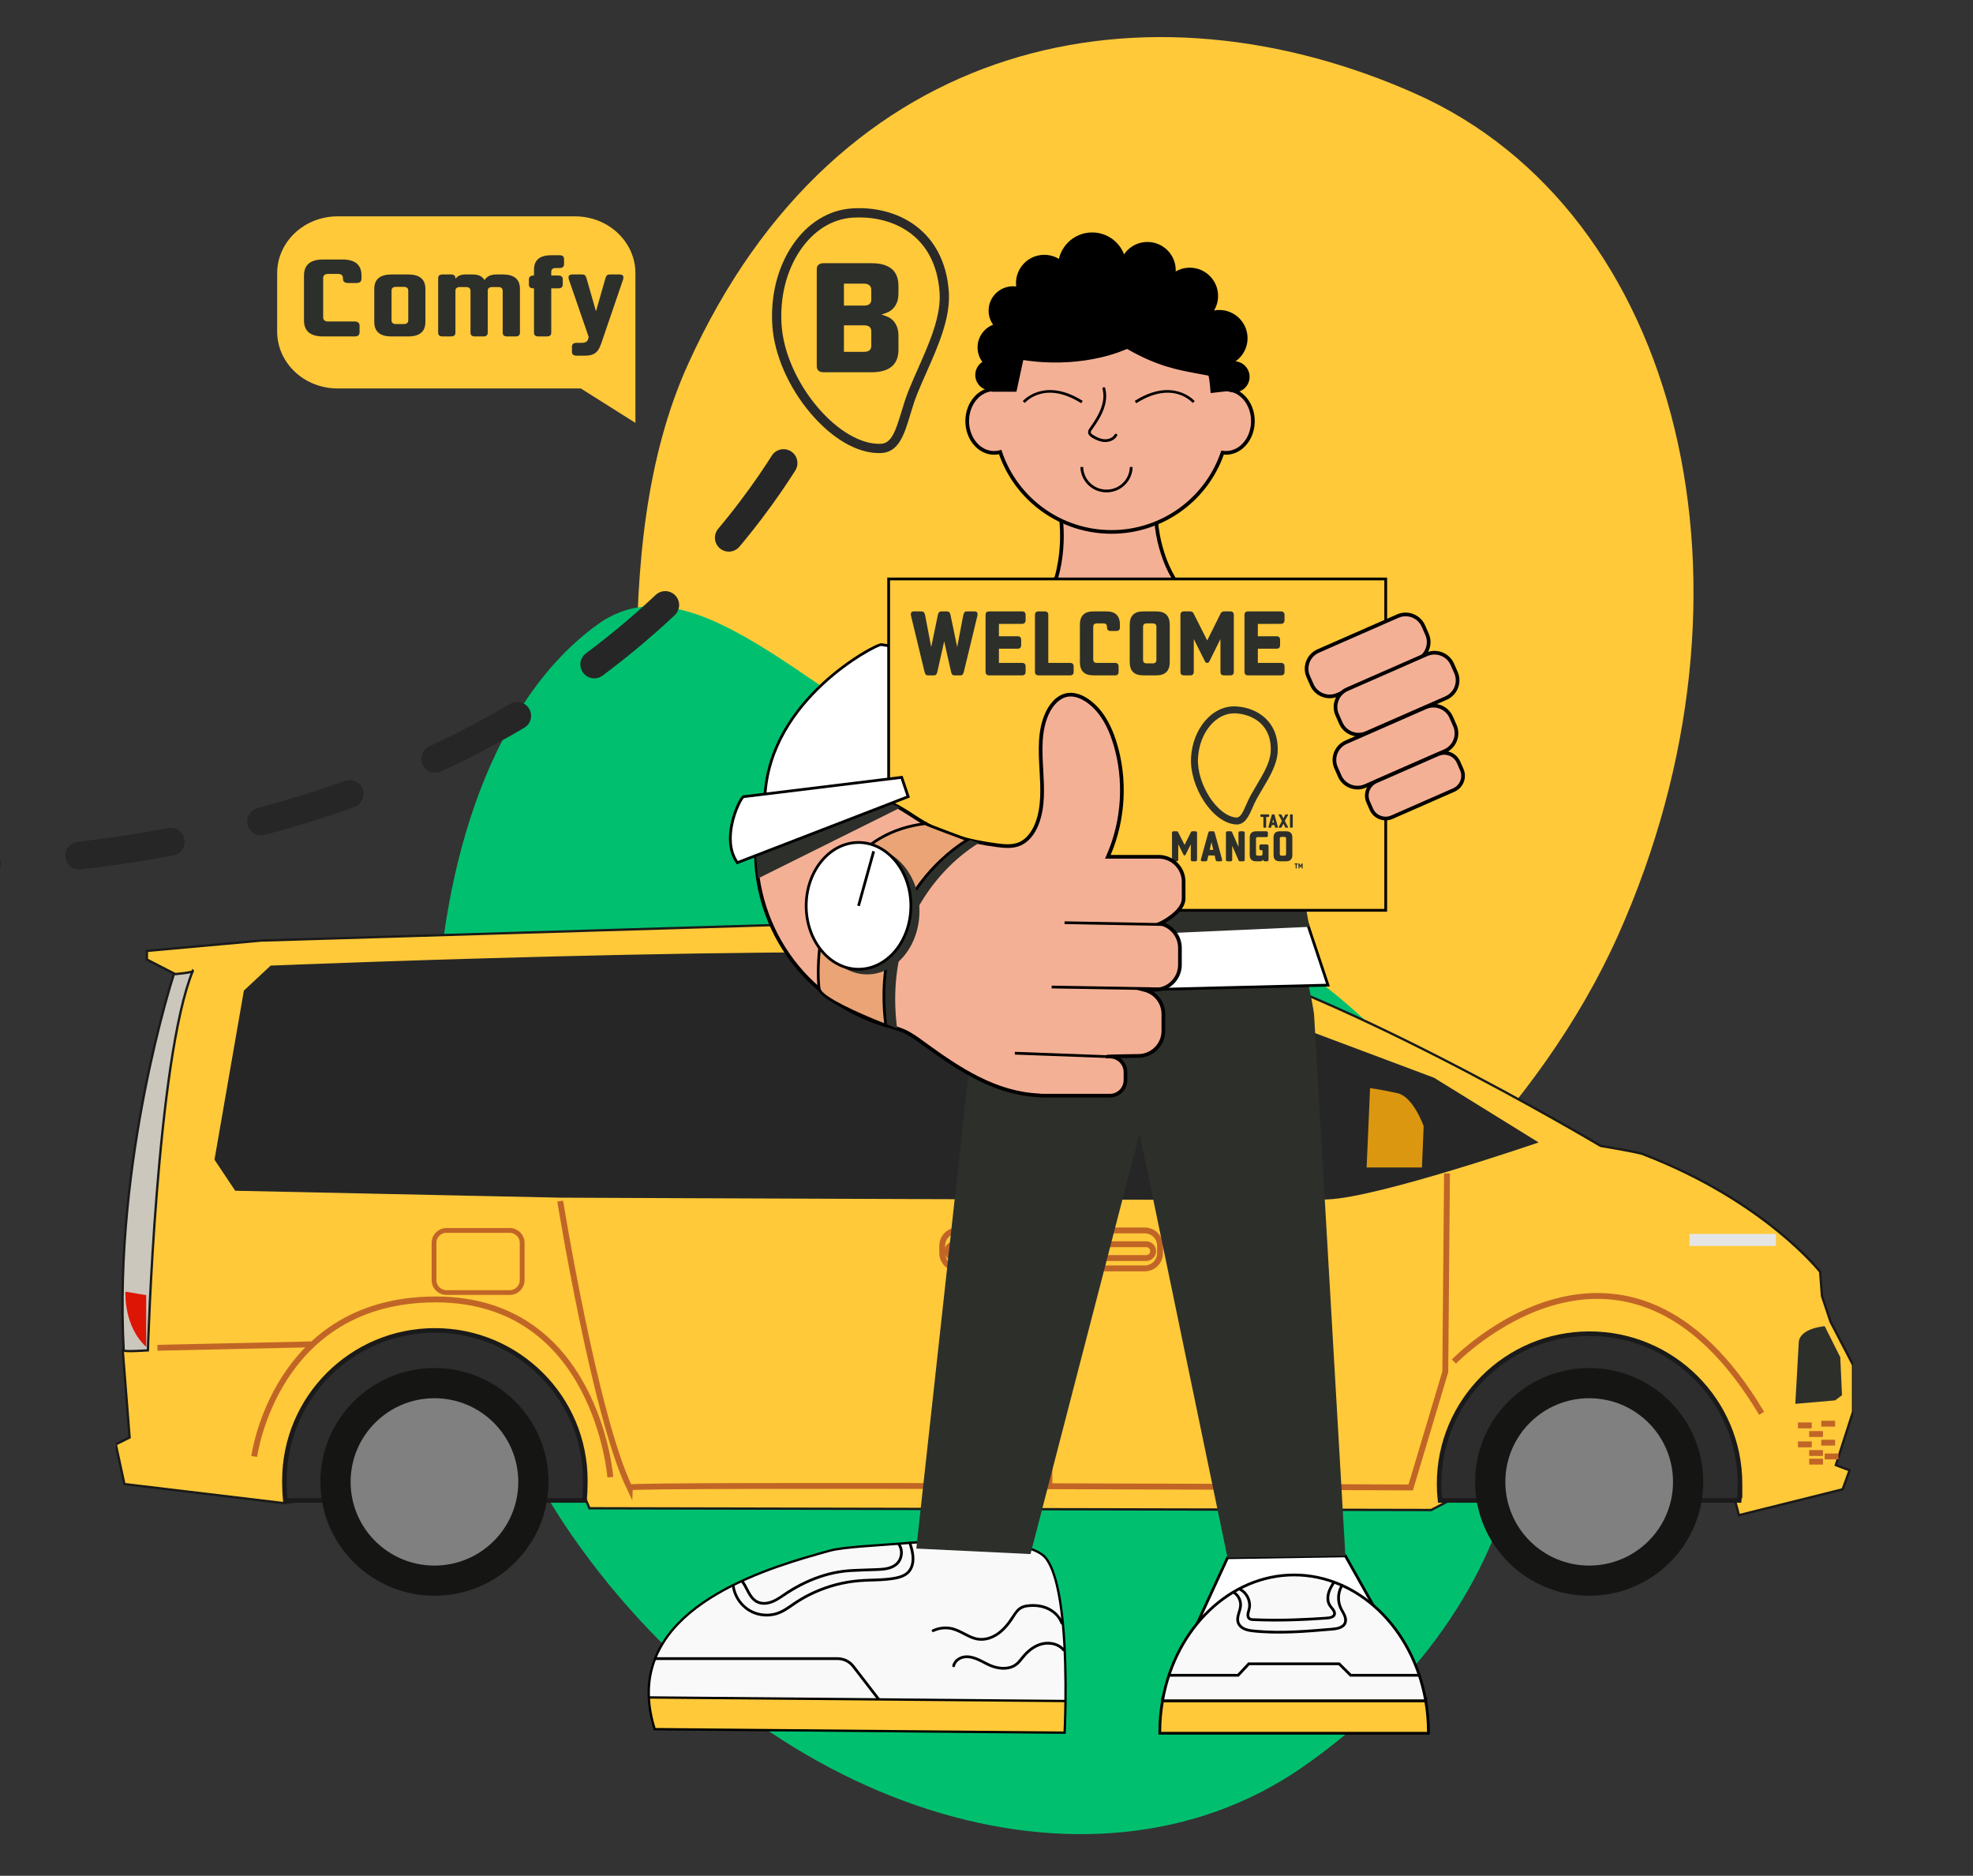 <svg width="426" height="405" viewBox="0 0 426 405" fill="none" xmlns="http://www.w3.org/2000/svg">
<rect x="0" y="0" width="426" height="405" fill="#333333" stroke="none"/>
<g clip-path="url(#clip0_5733_55591)">
<g clip-path="url(#clip1_5733_55591)">
<path fill-rule="evenodd" clip-rule="evenodd" d="M349.423 201.82C382.758 127.092 363.104 45.774 305.526 20.189C247.948 -5.395 180.934 7.143 148.575 78.589C130.444 118.616 139.556 173.307 141.231 223.303C142.545 262.544 130.609 301.267 155.664 311.812C212.645 335.792 316.087 276.548 349.423 201.82Z" fill="#FFC939"/>
<path fill-rule="evenodd" clip-rule="evenodd" d="M123.42 331.426C164.712 390.847 235.3 413.326 281.084 381.637C326.868 349.947 348.116 293.653 308.862 236.474C286.871 204.438 241.281 186.222 202.656 164.55C172.341 147.541 148.496 120.776 129.018 134.836C84.723 166.811 82.13 272.005 123.42 331.426Z" fill="#00C06F"/>
<path d="M31.717 205.31V207.171L37.876 210.339L27.985 289.874L26.492 291.363L27.985 310.36L25 311.85L26.861 320.418L61.205 324.528L123.536 316.706L127.259 325.646L309.026 326.021L323.211 318.57L373.97 321.549L375.463 327.139L397.857 321.549L399.35 317.452L396.385 316.321L400.108 304.774V294.717L395.255 285.402L393.391 279.816L393.002 274.598C393.002 274.598 381.06 259.326 354.932 249.269C354.56 248.897 345.6 247.408 345.6 247.408C345.6 247.408 284.401 210.899 252.305 204.942C251.557 204.942 216.097 197.492 167.206 199.724C166.831 199.724 56.352 203.078 56.352 203.078L31.717 205.31Z" fill="#FFC939" stroke="#1A1A1A" stroke-width="0.5" stroke-miterlimit="22.926"/>
<path d="M58.44 208.478C58.44 208.478 204.003 202.521 233.862 207.735L251.033 210.714L309.632 232.693L332.213 246.662C332.213 246.662 297.501 258.583 286.679 258.955C286.303 259.326 120.958 258.583 120.958 258.583L50.789 257.09L46.309 250.387L52.654 213.882L58.44 208.478Z" fill="#262626"/>
<path d="M96.407 265.658H110.048C111.537 265.658 112.745 266.864 112.745 268.35L112.745 276.378C112.745 277.864 111.538 279.07 110.048 279.07H96.407C94.918 279.07 93.71 277.864 93.71 276.378V268.35C93.71 266.864 94.918 265.658 96.407 265.658L96.407 265.658Z" stroke="#C16527" stroke-width="1.033" stroke-miterlimit="22.926"/>
<path d="M206.757 265.658H247.161C248.991 265.658 250.474 267.139 250.474 268.965V270.549C250.474 272.374 248.991 273.855 247.161 273.855L206.757 273.855C204.928 273.855 203.444 272.374 203.444 270.549V268.965C203.444 267.139 204.928 265.658 206.757 265.658V265.658Z" stroke="#C16527" stroke-width="1.266" stroke-miterlimit="22.926"/>
<path d="M206.057 268.641H221.734C222.558 268.641 223.227 269.308 223.227 270.13V270.13C223.227 270.952 222.558 271.619 221.734 271.619L206.057 271.619C205.233 271.619 204.564 270.952 204.564 270.13V270.13C204.564 269.308 205.233 268.641 206.057 268.641V268.641Z" stroke="#C16527" stroke-width="1.266" stroke-miterlimit="22.926"/>
<path d="M231.808 268.641H247.486C248.31 268.641 248.978 269.308 248.978 270.13L248.978 270.13C248.978 270.952 248.31 271.619 247.486 271.619L231.808 271.619C230.984 271.619 230.316 270.952 230.316 270.13V270.13C230.316 269.308 230.984 268.641 231.808 268.641V268.641Z" stroke="#C16527" stroke-width="1.266" stroke-miterlimit="22.926"/>
<path d="M33.991 290.991L67.637 290.248" stroke="#C16527" stroke-width="1.266" stroke-miterlimit="22.926"/>
<path d="M120.958 259.326C120.958 259.326 128.423 305.517 135.888 321.15C135.888 320.404 304.593 321.15 304.593 321.15L312.058 296.192L312.43 253.352" stroke="#C16527" stroke-width="1.266" stroke-miterlimit="22.926"/>
<path d="M226.583 259.326V320.418" stroke="#C16527" stroke-width="1.266" stroke-miterlimit="22.926"/>
<path d="M54.894 314.456C54.894 314.456 59.374 280.559 94.086 280.559C128.798 280.559 131.783 318.928 131.783 318.928" stroke="#C16527" stroke-width="1.266" stroke-miterlimit="22.926"/>
<path d="M313.923 293.971C313.923 293.971 350.875 255.602 380.359 305.146" stroke="#C16527" stroke-width="1.266" stroke-miterlimit="22.926"/>
<path d="M388.2 307.754H391.184" stroke="#C16527" stroke-width="1.266" stroke-miterlimit="22.926"/>
<path d="M393.239 307.381H396.223" stroke="#C16527" stroke-width="1.266" stroke-miterlimit="22.926"/>
<path d="M390.626 309.617H393.611" stroke="#C16527" stroke-width="1.266" stroke-miterlimit="22.926"/>
<path d="M388.2 311.85H391.184" stroke="#C16527" stroke-width="1.266" stroke-miterlimit="22.926"/>
<path d="M393.239 311.479H396.223" stroke="#C16527" stroke-width="1.266" stroke-miterlimit="22.926"/>
<path d="M390.626 313.713H393.611" stroke="#C16527" stroke-width="1.266" stroke-miterlimit="22.926"/>
<path d="M390.626 315.574H393.611" stroke="#C16527" stroke-width="1.266" stroke-miterlimit="22.926"/>
<path d="M393.983 314.457H396.971" stroke="#C16527" stroke-width="1.266" stroke-miterlimit="22.926"/>
<path d="M383.452 266.404H364.79V269.012H383.452V266.404Z" fill="#E5E5E5"/>
<path d="M295.822 234.93L295.074 252.063L307.02 252.063L307.388 243.137C307.388 243.137 305.148 236.804 301.791 236.044C298.434 235.284 295.822 234.93 295.822 234.93Z" fill="#DB970F"/>
<path d="M37.537 210.342C37.537 210.342 24.475 250.194 26.709 291.549C26.709 291.92 31.933 291.549 31.933 291.549C31.933 291.549 33.798 228.596 41.639 209.596C42.018 209.971 37.537 210.342 37.537 210.342Z" fill="#CCC7BC" stroke="#1A1A1A" stroke-width="0.5" stroke-miterlimit="22.926"/>
<path d="M27.088 278.885C27.088 279.256 26.716 286.335 31.568 290.803V279.628L27.088 278.885Z" fill="#DD1505"/>
<path d="M126.369 320.604C126.369 320.605 126.369 320.609 126.369 320.609C126.369 321.727 126.308 322.848 126.198 323.957L61.597 323.958C61.486 322.847 61.425 321.722 61.425 320.605C61.415 320.297 61.411 319.977 61.411 319.668C61.411 301.765 75.958 287.246 93.897 287.246C111.835 287.246 126.382 301.765 126.382 319.668C126.382 319.977 126.378 320.297 126.371 320.602L126.369 320.604Z" fill="#2D2D2D" stroke="#1A1A1A" stroke-width="0.988" stroke-miterlimit="22.926"/>
<path d="M375.696 320.603C375.696 321.721 375.635 322.846 375.525 323.955L310.924 323.957C310.793 322.77 310.726 321.57 310.726 320.375C310.726 302.472 325.273 287.953 343.211 287.953C361.15 287.953 375.697 302.472 375.697 320.375C375.697 320.45 375.697 320.529 375.697 320.605L375.696 320.603Z" fill="#2D2D2D" stroke="#1A1A1A" stroke-width="0.988" stroke-miterlimit="22.926"/>
<path d="M393.983 286.334C393.983 286.334 388.758 286.705 388.386 289.688L387.638 303.095L396.223 302.352L397.715 301.234L397.343 293.038L393.983 286.334Z" fill="#2D2F2B"/>
<path d="M343.129 344.538C356.735 344.538 367.764 333.531 367.764 319.952C367.764 306.373 356.735 295.365 343.129 295.365C329.524 295.365 318.494 306.373 318.494 319.952C318.494 333.531 329.524 344.538 343.129 344.538Z" fill="#151614"/>
<path d="M343.129 338.017C353.126 338.017 361.23 329.929 361.23 319.952C361.23 309.975 353.126 301.887 343.129 301.887C333.133 301.887 325.029 309.975 325.029 319.952C325.029 329.929 333.133 338.017 343.129 338.017Z" fill="#808080"/>
<path d="M93.805 344.538C107.411 344.538 118.44 333.531 118.44 319.952C118.44 306.373 107.411 295.365 93.805 295.365C80.2 295.365 69.17 306.373 69.17 319.952C69.17 333.531 80.2 344.538 93.805 344.538Z" fill="#151614"/>
<path d="M93.805 338.017C103.802 338.017 111.906 329.929 111.906 319.952C111.906 309.975 103.802 301.887 93.805 301.887C83.808 301.887 75.705 309.975 75.705 319.952C75.705 329.929 83.808 338.017 93.805 338.017Z" fill="#808080"/>
<path d="M185.525 46.942C185.032 46.942 184.544 46.959 184.06 46.991C179.626 47.289 175.592 49.834 172.703 54.157C169.759 58.562 168.359 64.263 168.76 70.212C169.152 76.007 172.036 82.603 176.475 87.857C180.858 93.042 185.995 96.014 190.204 95.819C192.467 95.712 193.353 93.152 194.612 88.985C195.081 87.434 195.565 85.83 196.213 84.234C196.846 82.675 197.551 81.08 198.232 79.539C200.696 73.963 203.244 68.198 202.867 63.062C201.991 51.09 193.289 46.942 185.525 46.942ZM189.791 97.825C185.011 97.825 179.632 94.689 174.946 89.144C170.242 83.578 167.183 76.55 166.764 70.345C166.333 63.961 167.851 57.818 171.039 53.049C174.28 48.199 178.857 45.34 183.926 44.999C193.646 44.343 203.89 49.632 204.862 62.916C205.275 68.548 202.625 74.545 200.063 80.344C199.388 81.872 198.689 83.452 198.067 84.984C197.454 86.495 196.983 88.054 196.527 89.562C195.273 93.713 194.089 97.634 190.299 97.813C190.131 97.822 189.961 97.825 189.791 97.825Z" fill="#2B2A29"/>
<path d="M188.124 74.653V71.545C188.124 70.673 187.602 70.236 186.56 70.236H182.218V75.961H186.56C187.602 75.961 188.124 75.525 188.124 74.653ZM188.124 64.675V62.582C188.124 62.168 187.987 61.84 187.713 61.6C187.44 61.361 187.054 61.24 186.56 61.24H182.218V65.984H186.56C187.602 65.984 188.124 65.548 188.124 64.675ZM193.991 75.471C193.991 78.742 192.035 80.377 188.124 80.377H177.916C176.873 80.377 176.351 79.942 176.351 79.069V58.133C176.351 57.261 176.873 56.824 177.916 56.824H188.124C192.035 56.824 193.991 58.46 193.991 61.731V63.302C193.991 64.043 193.893 64.675 193.697 65.199C193.502 65.722 193.241 66.164 192.915 66.523C192.589 66.883 192.211 67.167 191.781 67.374C191.351 67.582 190.888 67.751 190.393 67.881V67.947C190.888 68.077 191.351 68.246 191.781 68.454C192.211 68.661 192.589 68.945 192.915 69.304C193.241 69.664 193.502 70.106 193.697 70.629C193.893 71.152 193.991 71.785 193.991 72.526V75.471Z" fill="#2D2F2B"/>
<path d="M72.892 83.871H125.409L137.199 91.303V58.998C137.199 52.212 131.356 46.711 124.149 46.711H72.892C65.685 46.711 59.843 52.212 59.843 58.998V71.585C59.843 78.37 65.685 83.871 72.892 83.871Z" fill="#FFC939"/>
<path d="M78.053 60.179C78.053 60.795 77.685 61.102 76.949 61.102H75.156C74.42 61.102 74.052 60.795 74.052 60.179V60.063C74.052 59.449 73.684 59.14 72.948 59.14H70.879C70.143 59.14 69.776 59.449 69.776 60.063V68.486C69.776 69.102 70.143 69.409 70.879 69.409H76.535C77.271 69.409 77.639 69.717 77.639 70.333V71.717C77.639 72.025 77.547 72.259 77.363 72.421C77.179 72.582 76.903 72.655 76.535 72.64H69.776C67.017 72.64 65.637 71.486 65.637 69.179V59.487C65.637 57.179 67.017 56.025 69.776 56.025H73.914C76.673 56.025 78.053 57.179 78.053 59.487V60.179Z" fill="#2D2F2B"/>
<path d="M88.151 69.132V62.786C88.151 62.218 87.82 61.932 87.158 61.932H85.53C84.868 61.932 84.537 62.209 84.537 62.763V69.155C84.537 69.694 84.868 69.963 85.53 69.963H87.158C87.82 69.963 88.151 69.686 88.151 69.132ZM91.848 69.525C91.848 71.601 90.606 72.64 88.123 72.64H84.537C82.054 72.64 80.812 71.601 80.812 69.525V62.371C80.812 60.294 82.054 59.256 84.537 59.256H88.123C90.606 59.256 91.848 60.294 91.848 62.371V69.525Z" fill="#2D2F2B"/>
<path d="M112.265 71.832C112.265 72.371 111.943 72.64 111.299 72.64H109.506C108.862 72.64 108.54 72.371 108.54 71.832V62.786C108.54 62.248 108.221 61.979 107.583 61.979H106.27C105.631 61.979 105.312 62.248 105.312 62.786V71.832C105.312 72.371 104.987 72.64 104.339 72.64H102.56C101.912 72.64 101.588 72.371 101.588 71.832V62.786C101.588 62.248 101.265 61.979 100.622 61.979H99.297C98.653 61.979 98.332 62.248 98.332 62.786V71.832C98.332 72.371 98.01 72.64 97.366 72.64H95.572C94.928 72.64 94.607 72.371 94.607 71.832V60.063C94.607 59.525 94.928 59.256 95.572 59.256H97.366C98.01 59.256 98.332 59.525 98.332 60.063V60.133L98.387 60.155C98.81 59.555 99.527 59.256 100.539 59.256H101.864C102.617 59.256 103.192 59.348 103.588 59.533C103.983 59.717 104.319 60.017 104.595 60.432H104.65C104.926 60.017 105.275 59.717 105.699 59.533C106.121 59.348 106.627 59.256 107.216 59.256H108.54C111.023 59.256 112.265 60.294 112.265 62.371V71.832Z" fill="#2D2F2B"/>
<path d="M121.784 57.04C121.784 57.593 121.453 57.87 120.79 57.87H119.99C119.346 57.87 119.025 58.148 119.025 58.701V59.486H120.542C121.186 59.486 121.508 59.755 121.508 60.293V61.447C121.508 61.986 121.186 62.255 120.542 62.255H119.025V71.832C119.025 72.37 118.703 72.639 118.059 72.639H116.266C115.622 72.639 115.3 72.37 115.3 71.832V62.255H115.19C114.527 62.255 114.196 61.978 114.196 61.424V60.317C114.196 60.056 114.283 59.851 114.458 59.705C114.633 59.559 114.877 59.486 115.19 59.486H115.3V58.217C115.3 56.14 116.551 55.102 119.052 55.102H120.79C121.453 55.102 121.784 55.378 121.784 55.932V57.04Z" fill="#2D2F2B"/>
<path d="M134.613 59.878C134.613 59.986 134.594 60.117 134.558 60.271L129.978 73.678C129.812 74.186 129.637 74.636 129.454 75.028C129.27 75.42 129.044 75.747 128.778 76.009C128.511 76.27 128.175 76.467 127.771 76.597C127.366 76.728 126.851 76.793 126.226 76.793H124.488C123.825 76.793 123.494 76.516 123.494 75.963V74.855C123.494 74.301 123.825 74.024 124.488 74.024H125.619C126.391 74.024 126.851 73.739 126.998 73.171L127.108 72.755L122.804 60.271C122.767 60.117 122.749 59.994 122.749 59.902C122.749 59.687 122.822 59.525 122.97 59.417C123.117 59.31 123.319 59.256 123.577 59.256H125.619C125.968 59.256 126.207 59.329 126.336 59.475C126.464 59.621 126.566 59.825 126.64 60.086L128.681 67.217L130.723 60.086C130.796 59.825 130.897 59.621 131.026 59.475C131.155 59.329 131.403 59.256 131.771 59.256H133.786C134.043 59.256 134.245 59.31 134.392 59.417C134.539 59.525 134.613 59.679 134.613 59.878Z" fill="#2D2F2B"/>
<path d="M225.867 336.474C229.766 341.62 230.17 357.889 230.058 367.259L140.091 366.488C139.164 345.859 167.073 338.138 179.219 334.787C182.097 333.993 190.198 333.62 193.13 333.362C201.624 332.611 222.136 331.551 225.867 336.474Z" fill="#F9F9F9"/>
<path d="M140.091 366.488L230.058 367.26C230.011 371.327 229.868 374.095 229.868 374.095L141.359 373.337C140.593 370.91 140.188 368.631 140.091 366.488Z" fill="#FFC939"/>
<path d="M140.091 366.488C140.188 368.63 140.593 370.91 141.358 373.336L229.868 374.095C229.868 374.095 230.011 371.326 230.058 367.259C230.17 357.889 229.766 341.62 225.867 336.474C222.137 331.551 201.624 332.611 193.13 333.362C190.198 333.62 182.097 333.993 179.219 334.787C167.074 338.138 139.164 345.859 140.091 366.488Z" stroke="black" stroke-width="0.5" stroke-miterlimit="10"/>
<path d="M140.091 366.488L230.058 367.26H230.062" stroke="black" stroke-width="0.5" stroke-miterlimit="10"/>
<path d="M229.554 350.369C228.827 348.393 227.03 347.03 225.011 346.555C223.884 346.289 222.691 346.263 221.55 346.454C220.99 346.548 220.452 346.737 219.996 347.082C219.58 347.398 219.248 347.797 218.948 348.221C218.319 349.107 217.772 350.037 217.061 350.864C216.341 351.701 215.509 352.447 214.526 352.963C213.555 353.472 212.444 353.749 211.345 353.624C210.308 353.506 209.355 353.017 208.442 352.542C207.371 351.984 206.289 351.416 205.079 351.244C203.793 351.061 202.488 351.266 201.317 351.823C200.97 351.988 201.272 352.502 201.618 352.337C202.62 351.86 203.754 351.681 204.856 351.81C205.891 351.932 206.833 352.377 207.748 352.851C208.666 353.326 209.588 353.838 210.599 354.089C211.64 354.346 212.73 354.276 213.746 353.938C215.83 353.245 217.367 351.611 218.58 349.847C219.132 349.045 219.603 348.066 220.428 347.501C220.895 347.181 221.448 347.051 222.004 346.987C222.553 346.925 223.108 346.91 223.66 346.949C225.903 347.106 228.171 348.333 228.978 350.528C229.11 350.884 229.686 350.73 229.554 350.369Z" fill="black"/>
<path d="M206.188 359.747C206.369 358.979 207.005 358.412 207.738 358.163C208.672 357.847 209.685 358.042 210.585 358.375C211.546 358.73 212.423 359.272 213.35 359.7C214.143 360.066 214.966 360.328 215.834 360.438C216.647 360.542 217.491 360.509 218.278 360.268C219.11 360.014 219.81 359.528 220.368 358.865C220.966 358.153 221.503 357.417 222.201 356.794C222.862 356.205 223.622 355.702 224.457 355.396C226.151 354.776 228.237 355.018 229.455 356.448C229.703 356.74 230.123 356.317 229.876 356.027C228.745 354.698 226.861 354.259 225.191 354.574C223.373 354.916 221.821 356.139 220.67 357.533C220.06 358.272 219.545 359.053 218.657 359.485C217.902 359.853 217.036 359.943 216.207 359.881C215.347 359.817 214.503 359.573 213.721 359.218C212.743 358.773 211.822 358.21 210.815 357.827C209.777 357.433 208.565 357.221 207.495 357.619C206.606 357.95 205.836 358.642 205.613 359.588C205.525 359.961 206.1 360.12 206.188 359.747Z" fill="black"/>
<path d="M189.473 367.057L183.993 359.949C183.249 358.983 182.075 358.406 180.853 358.406H141.447V357.811H180.853C182.259 357.811 183.61 358.474 184.466 359.586L189.945 366.694L189.473 367.057Z" fill="black"/>
<path d="M158.014 342.365C158.4 345.367 160.582 347.962 163.532 348.747C165.059 349.153 166.728 349.091 168.207 348.527C169.81 347.916 171.132 346.772 172.575 345.875C175.438 344.094 178.607 342.821 181.905 342.116C183.582 341.757 185.28 341.565 186.992 341.491C188.831 341.413 190.676 341.416 192.502 341.159C194.084 340.936 195.832 340.545 196.752 339.108C197.661 337.689 197.52 335.917 197.126 334.357C197.015 333.92 196.886 333.488 196.757 333.056C196.647 332.69 196.071 332.846 196.182 333.215C196.647 334.768 197.146 336.443 196.604 338.044C196.377 338.715 195.953 339.305 195.352 339.689C194.696 340.109 193.928 340.303 193.171 340.448C191.414 340.785 189.616 340.806 187.834 340.865C186.151 340.92 184.479 341.042 182.818 341.333C179.627 341.893 176.529 342.983 173.687 344.536C172.974 344.925 172.278 345.345 171.601 345.793C170.913 346.247 170.252 346.74 169.553 347.176C168.867 347.604 168.148 347.964 167.364 348.174C166.626 348.372 165.862 348.445 165.099 348.4C163.618 348.314 162.168 347.757 161.039 346.79C159.988 345.891 159.204 344.689 158.82 343.359C158.727 343.034 158.653 342.701 158.61 342.365C158.59 342.204 158.488 342.069 158.312 342.067C158.166 342.066 157.993 342.205 158.014 342.365Z" fill="black"/>
<path d="M160.335 341.867C160.719 341.867 160.72 341.271 160.335 341.271C159.952 341.271 159.951 341.867 160.335 341.867Z" fill="black"/>
<path d="M160.078 341.653C160.754 342.626 161.164 343.754 161.841 344.725C162.176 345.207 162.575 345.644 163.074 345.959C163.654 346.325 164.341 346.488 165.023 346.477C166.563 346.452 167.895 345.629 169.13 344.794C170.364 343.96 171.625 343.175 172.948 342.488C175.573 341.126 178.396 340.125 181.322 339.656C182.911 339.401 184.519 339.345 186.125 339.288C186.97 339.259 187.815 339.229 188.66 339.2C189.375 339.175 190.093 339.16 190.804 339.074C192.084 338.92 193.398 338.518 194.209 337.451C194.924 336.509 195.129 335.183 194.746 334.065C194.65 333.787 194.522 333.522 194.359 333.278C194.147 332.961 193.631 333.258 193.844 333.579C194.459 334.502 194.497 335.743 193.973 336.719C193.383 337.818 192.191 338.272 191.016 338.451C190.375 338.548 189.723 338.567 189.076 338.59C188.272 338.618 187.469 338.646 186.665 338.674C185.084 338.73 183.498 338.766 181.928 338.971C179.09 339.342 176.344 340.208 173.759 341.424C172.471 342.031 171.224 342.724 170.024 343.488C168.819 344.256 167.66 345.23 166.279 345.666C165.622 345.873 164.906 345.962 164.228 345.803C163.663 345.67 163.178 345.366 162.78 344.948C162.001 344.13 161.585 343.033 161.037 342.063C160.899 341.82 160.753 341.582 160.593 341.352C160.376 341.039 159.859 341.337 160.078 341.653Z" fill="black"/>
<path d="M307.719 366.548H251.114L265.044 336.326L290.492 335.93L307.719 366.548Z" fill="white"/>
<path d="M251.579 366.25H307.21L290.319 336.23L265.237 336.621L251.579 366.25ZM308.229 366.845H250.648L264.852 336.031L290.665 335.629L290.752 335.784L308.229 366.845Z" fill="black"/>
<path d="M307.834 367.246H250.998C253.681 351.724 265.387 340.045 279.416 340.045C293.445 340.045 305.151 351.724 307.834 367.246Z" fill="#F9F9F9"/>
<path d="M251.354 366.947H307.479C304.664 351.509 292.911 340.341 279.416 340.341C265.921 340.341 254.168 351.509 251.354 366.947ZM308.188 367.542H250.644L250.704 367.194C253.454 351.29 265.529 339.746 279.416 339.746C293.303 339.746 305.378 351.29 308.128 367.194L308.188 367.542Z" fill="black"/>
<path d="M266.336 344.127C267.254 344.749 267.722 345.896 267.524 346.982C267.308 348.168 266.596 349.376 267.117 350.583C267.619 351.745 268.909 352.202 270.072 352.363C271.522 352.564 272.998 352.638 274.461 352.678C277.407 352.76 280.355 352.614 283.293 352.396C284.757 352.287 286.221 352.164 287.683 352.033C288.85 351.928 290.389 351.659 290.759 350.34C291.135 348.997 290.062 347.928 289.625 346.763C289.205 345.642 289.21 344.392 289.623 343.269C289.726 342.988 289.861 342.721 290.015 342.464C290.213 342.135 289.698 341.835 289.5 342.164C288.89 343.179 288.62 344.392 288.742 345.57C288.804 346.161 288.952 346.729 289.195 347.272C289.461 347.867 289.869 348.399 290.087 349.016C290.276 349.551 290.334 350.194 289.928 350.649C289.526 351.099 288.908 351.272 288.332 351.364C287.649 351.472 286.95 351.501 286.262 351.56C285.547 351.621 284.833 351.681 284.118 351.737C281.235 351.964 278.344 352.134 275.45 352.102C274.007 352.086 272.564 352.02 271.126 351.884C269.994 351.778 268.555 351.68 267.837 350.657C267.112 349.622 267.844 348.353 268.072 347.278C268.311 346.153 268.038 345.003 267.258 344.143C267.075 343.94 266.863 343.766 266.637 343.613C266.319 343.397 266.02 343.913 266.336 344.127Z" fill="black"/>
<path d="M308.418 374.046C308.418 374.106 308.418 374.162 308.415 374.221H250.418C250.415 374.162 250.415 374.106 250.415 374.046C250.415 371.717 250.614 369.443 250.998 367.246H307.834C308.219 369.443 308.418 371.717 308.418 374.046Z" fill="#FFC939"/>
<path d="M250.713 373.922H308.12C308.113 371.767 307.932 369.623 307.583 367.543H251.249C250.9 369.623 250.72 371.767 250.713 373.922ZM308.695 374.517H250.137L250.121 374.237C250.117 374.172 250.116 374.111 250.116 374.045C250.116 371.73 250.314 369.424 250.704 367.194L250.747 366.947H308.085L308.128 367.194C308.518 369.424 308.716 371.73 308.716 374.045C308.716 374.111 308.716 374.172 308.712 374.237L308.695 374.517Z" fill="black"/>
<path d="M306.445 362.001H291.512L289.014 359.523H269.763L267.454 362.001H252.387V361.406H267.194L269.503 358.928H289.26L291.758 361.406H306.445V362.001Z" fill="black"/>
<path d="M267.564 343.382C268.363 343.793 268.978 344.508 269.284 345.351C269.441 345.782 269.524 346.234 269.513 346.694C269.502 347.194 269.33 347.638 269.213 348.118C269.099 348.588 269.092 349.115 269.397 349.519C269.769 350.012 270.41 349.98 270.967 350.003C272.262 350.057 273.558 350.085 274.854 350.091C277.419 350.104 279.984 350.029 282.545 349.896C283.84 349.829 285.134 349.747 286.427 349.653C287.257 349.593 288.494 349.378 288.446 348.285C288.422 347.743 288.036 347.307 287.709 346.909C287.349 346.471 287.092 346.01 287.022 345.439C286.866 344.154 287.523 342.97 288.176 341.916C288.378 341.589 287.862 341.289 287.661 341.615C287.073 342.564 286.525 343.573 286.421 344.703C286.373 345.211 286.423 345.746 286.601 346.227C286.78 346.709 287.087 347.082 287.407 347.477C287.63 347.752 287.97 348.151 287.811 348.532C287.663 348.885 287.179 348.978 286.843 349.022C286.27 349.097 285.683 349.111 285.106 349.149C284.473 349.191 283.84 349.23 283.206 349.265C280.7 349.405 278.191 349.491 275.681 349.497C274.412 349.5 273.144 349.483 271.876 349.441C271.573 349.431 271.27 349.42 270.967 349.408C270.691 349.396 270.383 349.419 270.118 349.332C269.647 349.177 269.707 348.583 269.806 348.206C269.95 347.66 270.116 347.151 270.111 346.578C270.106 346.089 270.013 345.595 269.839 345.138C269.474 344.175 268.788 343.343 267.865 342.868C267.524 342.693 267.222 343.206 267.564 343.382Z" fill="black"/>
<path fill-rule="evenodd" clip-rule="evenodd" d="M213.529 191.544L197.846 334.343L222.499 335.533L246.047 244.74L265.044 336.327L290.492 335.93L283.728 219.032C283.728 219.032 279.46 186.08 262.229 186.255C244.999 186.429 213.529 191.544 213.529 191.544Z" fill="#2D2F2B"/>
<path d="M242.029 213.803L286.728 212.694L280.126 192.92H245.536L242.029 213.803Z" fill="white"/>
<path d="M245.788 193.218L242.383 213.497L286.318 212.407L279.911 193.218H245.788ZM241.675 214.11L245.284 192.623H280.341L287.139 212.982L241.675 214.11Z" fill="black"/>
<path d="M241.783 189.916L236.018 202.193L282.7 200.113L280.547 187.902L241.783 189.916Z" fill="#2D2F2B"/>
<path d="M190.315 139.175C189.616 138.827 166.205 150.683 165.157 171.956C165.157 172.305 193.809 170.561 193.809 170.561L194.682 139.877L190.315 139.175Z" fill="white"/>
<path d="M165.469 171.702C167.579 171.773 183.012 170.918 193.518 170.28L194.377 140.128L190.254 139.466C188.822 139.637 166.669 151.111 165.469 171.702ZM166.003 172.291C165.075 172.291 165.015 172.234 164.955 172.178L164.862 172.09L164.858 171.955C165.215 164.722 168.131 157.851 173.529 151.519C178.578 145.595 184.388 141.885 186.651 140.565C187.383 140.139 189.727 138.815 190.361 138.885L190.362 138.881L194.988 139.623L194.099 170.841L193.827 170.857C193.756 170.862 186.668 171.293 179.629 171.679C170.919 172.156 167.432 172.291 166.003 172.291Z" fill="black"/>
<path d="M228.052 106.394C228.052 106.394 230.847 115.016 228.052 124.829C227.353 125.226 226.305 125.923 226.305 125.923C226.305 125.923 239.422 149.147 239.677 148.869C239.932 148.591 254.706 127.191 254.706 127.191L252.861 123.831C252.861 123.831 247.969 115.461 250.065 104.999C252.162 94.537 228.052 106.394 228.052 106.394Z" fill="#F4B095"/>
<path d="M226.833 126.051C231.442 134.207 238.176 145.98 239.66 148.215C241.3 145.893 249.598 133.889 254.239 127.167L252.512 124.021C252.467 123.946 247.573 115.41 249.675 104.921C249.974 103.429 249.731 102.406 248.932 101.793C245.136 98.884 230.791 105.527 228.527 106.605C229.001 108.3 230.923 116.201 228.434 124.937L228.39 125.093L228.248 125.173C227.799 125.428 227.194 125.816 226.833 126.051ZM239.833 149.286L239.624 149.266C239.332 149.232 239.155 149.212 232.481 137.576C229.23 131.909 225.991 126.175 225.958 126.118L225.777 125.797L226.084 125.593C226.125 125.566 227.021 124.969 227.713 124.566C230.368 115.054 227.701 106.601 227.673 106.516L227.568 106.189L227.876 106.038C228.569 105.696 244.922 97.719 249.417 101.165C250.465 101.968 250.814 103.284 250.455 105.077C248.412 115.273 253.156 123.548 253.204 123.631L255.172 127.214L255.033 127.416C252.563 130.993 240.231 148.852 239.97 149.137L239.833 149.286Z" fill="black"/>
<path d="M191.874 125H299.197V196.54H191.874V125Z" fill="#FFC939"/>
<path d="M299.496 124.703H191.576V196.838H299.496V124.703ZM298.899 196.243H192.172V125.298H298.899V196.243Z" fill="black"/>
<path d="M211.031 132.947L208.111 145.046C208.047 145.289 207.967 145.477 207.871 145.612C207.775 145.746 207.599 145.813 207.343 145.813H206.113C205.857 145.813 205.678 145.746 205.575 145.612C205.472 145.477 205.396 145.289 205.344 145.046L203.865 138.47L202.386 145.046C202.335 145.289 202.258 145.477 202.156 145.612C202.053 145.746 201.874 145.813 201.618 145.813H200.388C200.132 145.813 199.956 145.746 199.86 145.612C199.764 145.477 199.684 145.289 199.619 145.046L196.7 132.947C196.635 132.666 196.652 132.439 196.748 132.267C196.844 132.094 197.026 132.008 197.295 132.008H198.928C199.171 132.008 199.351 132.065 199.466 132.18C199.581 132.295 199.671 132.494 199.735 132.775L201.061 139.697L202.501 132.775C202.565 132.494 202.655 132.295 202.77 132.18C202.885 132.065 203.065 132.008 203.308 132.008H204.422C204.666 132.008 204.845 132.065 204.96 132.18C205.076 132.295 205.165 132.494 205.229 132.775L206.67 139.697L207.996 132.775C208.06 132.494 208.15 132.295 208.265 132.18C208.38 132.065 208.559 132.008 208.803 132.008H210.436C210.705 132.008 210.887 132.094 210.983 132.267C211.079 132.439 211.095 132.666 211.031 132.947Z" fill="#2D2F2B"/>
<path d="M221.444 145.046C221.444 145.558 221.188 145.813 220.675 145.813H213.567C213.055 145.813 212.799 145.551 212.799 145.027V132.775C212.799 132.264 213.055 132.008 213.567 132.008H220.675C221.188 132.008 221.444 132.264 221.444 132.775V133.925C221.444 134.155 221.377 134.341 221.243 134.481C221.108 134.622 220.919 134.692 220.675 134.692L215.681 134.711V137.377H219.715C220.227 137.377 220.483 137.633 220.483 138.144V139.294C220.483 139.805 220.227 140.061 219.715 140.061H215.681V143.129H220.675C221.188 143.129 221.444 143.385 221.444 143.896V145.046Z" fill="#2D2F2B"/>
<path d="M231.818 145.046C231.818 145.558 231.562 145.813 231.049 145.813H224.229C223.717 145.813 223.461 145.551 223.461 145.027V132.775C223.461 132.264 223.717 132.008 224.229 132.008H225.574C226.087 132.008 226.343 132.264 226.343 132.775V143.129H231.049C231.562 143.129 231.818 143.385 231.818 143.896V145.046Z" fill="#2D2F2B"/>
<path d="M241.809 135.459C241.809 135.971 241.552 136.226 241.04 136.226H239.791C239.279 136.226 239.023 135.971 239.023 135.459V135.363C239.023 134.852 238.766 134.596 238.254 134.596H236.813C236.301 134.596 236.045 134.852 236.045 135.363V142.362C236.045 142.873 236.301 143.129 236.813 143.129H240.751C241.264 143.129 241.52 143.384 241.52 143.896V145.046C241.52 145.302 241.456 145.496 241.328 145.631C241.2 145.765 241.008 145.826 240.751 145.813H236.045C234.124 145.813 233.163 144.854 233.163 142.937V134.884C233.163 132.967 234.124 132.008 236.045 132.008H238.926C240.848 132.008 241.809 132.967 241.809 134.884V135.459Z" fill="#2D2F2B"/>
<path d="M249.685 142.458V135.363C249.685 134.852 249.428 134.596 248.916 134.596H247.572C247.059 134.596 246.803 134.852 246.803 135.363V142.458C246.803 142.969 247.059 143.225 247.572 143.225H248.916C249.428 143.225 249.685 142.969 249.685 142.458ZM252.567 142.937C252.567 144.854 251.606 145.813 249.685 145.813H246.803C244.882 145.813 243.921 144.854 243.921 142.937V134.884C243.921 132.967 244.882 132.008 246.803 132.008H249.685C251.606 132.008 252.567 132.967 252.567 134.884V142.937Z" fill="#2D2F2B"/>
<path d="M266.399 145.046C266.399 145.558 266.142 145.813 265.631 145.813H264.286C263.773 145.813 263.517 145.558 263.517 145.046V137.971L261.116 142.803C261.013 143.02 260.856 143.129 260.645 143.129C260.434 143.129 260.277 143.02 260.174 142.803L257.754 137.971V145.046C257.754 145.558 257.497 145.813 256.985 145.813H255.64C255.128 145.813 254.872 145.558 254.872 145.046V132.775C254.872 132.264 255.128 132.008 255.64 132.008H256.985C257.139 132.008 257.28 132.043 257.408 132.114C257.536 132.184 257.632 132.283 257.696 132.41L260.654 138.278L263.575 132.41C263.639 132.283 263.735 132.184 263.863 132.114C263.991 132.043 264.132 132.008 264.286 132.008H265.631C266.142 132.008 266.399 132.264 266.399 132.775V145.046Z" fill="#2D2F2B"/>
<path d="M277.349 145.046C277.349 145.558 277.093 145.813 276.58 145.813H269.472C268.96 145.813 268.704 145.551 268.704 145.027V132.775C268.704 132.264 268.96 132.008 269.472 132.008H276.58C277.093 132.008 277.349 132.264 277.349 132.775V133.925C277.349 134.155 277.282 134.341 277.148 134.481C277.013 134.622 276.824 134.692 276.58 134.692L271.586 134.711V137.377H275.62C276.132 137.377 276.388 137.633 276.388 138.144V139.294C276.388 139.805 276.132 140.061 275.62 140.061H271.586V143.129H276.58C277.093 143.129 277.349 143.385 277.349 143.896V145.046Z" fill="#2D2F2B"/>
<path d="M264.724 84.065C262.213 72.732 252.093 64.254 239.983 64.254C227.86 64.254 217.731 72.75 215.233 84.1C215.037 84.076 214.838 84.064 214.636 84.064C211.432 84.064 208.834 87.135 208.834 90.922C208.834 94.709 211.432 97.779 214.636 97.779C215.09 97.779 215.531 97.716 215.954 97.6C219.324 107.623 228.805 114.847 239.983 114.847C251.115 114.847 260.565 107.681 263.97 97.721C264.215 97.758 264.464 97.779 264.718 97.779C267.923 97.779 270.52 94.709 270.52 90.922C270.52 87.137 267.926 84.069 264.724 84.065Z" fill="#F4B095"/>
<path d="M216.212 97.115L216.331 97.472C219.745 107.626 229.25 114.449 239.983 114.449C250.658 114.449 260.146 107.674 263.593 97.591L263.701 97.277L264.03 97.327C264.266 97.363 264.498 97.381 264.718 97.381C267.699 97.381 270.123 94.483 270.123 90.92C270.123 87.361 267.701 84.463 264.724 84.46L264.405 84.46L264.336 84.149C261.832 72.85 251.59 64.649 239.983 64.649C228.358 64.649 218.112 72.865 215.621 84.184L215.543 84.536L215.184 84.493C215.004 84.471 214.82 84.46 214.636 84.46C211.656 84.46 209.231 87.358 209.231 90.92C209.231 94.483 211.656 97.381 214.636 97.381C215.041 97.381 215.449 97.325 215.848 97.216L216.212 97.115ZM239.983 115.242C229.029 115.242 219.316 108.355 215.695 98.067C215.345 98.139 214.99 98.175 214.636 98.175C211.217 98.175 208.437 94.92 208.437 90.92C208.437 86.92 211.217 83.666 214.636 83.666C214.731 83.666 214.826 83.669 214.921 83.674C216.211 78.179 219.336 73.197 223.747 69.612C228.315 65.899 234.081 63.855 239.983 63.855C245.878 63.855 251.639 65.896 256.204 69.6C260.622 73.186 263.753 78.175 265.044 83.676C268.311 83.875 270.918 87.049 270.918 90.92C270.918 94.92 268.137 98.175 264.718 98.175C264.562 98.175 264.402 98.167 264.24 98.152C260.597 108.389 250.89 115.242 239.983 115.242Z" fill="black"/>
<path d="M233.452 87.058C225.58 82.086 221.448 86.795 221.277 86.998L220.821 86.615C220.865 86.56 225.444 81.296 233.771 86.554L233.452 87.058Z" fill="black"/>
<path d="M245.334 87.058L245.015 86.555C253.342 81.295 257.92 86.561 257.965 86.615L257.509 86.998C257.337 86.795 253.205 82.086 245.334 87.058Z" fill="black"/>
<path d="M238.914 106.305C235.837 106.305 233.359 103.902 233.274 100.835L233.871 100.818C233.946 103.561 236.162 105.71 238.914 105.71C241.666 105.71 243.881 103.561 243.957 100.818L244.553 100.835C244.468 103.902 241.991 106.305 238.914 106.305Z" fill="black"/>
<path d="M238.053 83.969C238.695 86.425 237.617 88.875 236.312 90.913C235.973 91.443 235.611 91.958 235.25 92.474C234.933 92.93 234.772 93.443 235.139 93.924C235.472 94.361 236.036 94.639 236.519 94.876C237.044 95.134 237.596 95.33 238.178 95.405C239.328 95.553 240.599 95.134 241.2 94.091C241.392 93.758 240.877 93.458 240.685 93.79C240.215 94.606 239.22 94.919 238.321 94.827C237.774 94.771 237.243 94.576 236.755 94.33C236.516 94.209 236.283 94.077 236.057 93.935C235.873 93.82 235.657 93.682 235.557 93.481C235.45 93.267 235.566 93.072 235.687 92.889C235.851 92.641 236.029 92.401 236.198 92.156C236.527 91.679 236.847 91.197 237.146 90.7C237.726 89.737 238.227 88.715 238.529 87.629C238.875 86.387 238.956 85.066 238.628 83.811C238.532 83.441 237.956 83.598 238.053 83.969Z" fill="black"/>
<path d="M265.243 83.339C265.243 83.91 265.282 83.573 265.243 84.133L261.664 84.53C261.664 84.53 261.429 81.085 261.104 80.831C255.7 79.767 250.928 79.371 243.373 75.005C232.304 79.767 220.709 77.386 220.709 77.386L219.226 84.272H214.367C214.351 83.962 214.347 83.653 214.347 83.339C214.347 69.311 225.739 57.941 239.795 57.941C253.851 57.941 265.243 69.311 265.243 83.339Z" fill="black"/>
<path d="M243.393 74.674L243.523 74.749C249.995 78.489 254.348 79.284 258.956 80.127C259.685 80.26 260.417 80.394 261.161 80.54L261.231 80.554L261.287 80.598C261.56 80.81 261.78 82.022 261.94 84.201L264.961 83.866C264.963 83.797 264.962 83.776 264.959 83.748C264.953 83.69 264.945 83.608 264.945 83.34C264.945 69.5 253.663 58.24 239.795 58.24C225.927 58.24 214.645 69.5 214.645 83.34C214.645 83.582 214.648 83.787 214.654 83.975H218.985L220.48 77.037L220.769 77.096C220.885 77.12 232.405 79.401 243.256 74.733L243.393 74.674ZM261.388 84.861L261.366 84.551C261.271 83.146 261.079 81.501 260.921 81.1C260.223 80.963 259.535 80.837 258.849 80.712C254.219 79.866 249.844 79.066 243.354 75.338C233.336 79.593 222.808 78.055 220.94 77.732L219.467 84.57H214.084L214.069 84.288C214.055 84.01 214.049 83.718 214.049 83.34C214.049 69.171 225.598 57.645 239.795 57.645C253.991 57.645 265.541 69.171 265.541 83.34C265.541 83.569 265.548 83.64 265.553 83.69C265.561 83.782 265.563 83.83 265.541 84.155L265.523 84.402L261.388 84.861Z" fill="black"/>
<path d="M258.463 185.6C258.463 185.84 258.343 185.96 258.103 185.96H257.471C257.231 185.96 257.11 185.84 257.11 185.6V182.278L255.983 184.547C255.935 184.649 255.861 184.7 255.762 184.7C255.663 184.7 255.589 184.649 255.541 184.547L254.404 182.278V185.6C254.404 185.84 254.284 185.96 254.043 185.96H253.412C253.171 185.96 253.052 185.84 253.052 185.6V179.839C253.052 179.599 253.171 179.479 253.412 179.479H254.043C254.116 179.479 254.182 179.495 254.242 179.528C254.302 179.561 254.347 179.608 254.377 179.667L255.766 182.422L257.137 179.667C257.167 179.608 257.213 179.561 257.273 179.528C257.333 179.495 257.399 179.479 257.471 179.479H258.103C258.343 179.479 258.463 179.599 258.463 179.839V185.6Z" fill="#2D2F2B"/>
<path d="M261.972 183.485L261.575 181.828L261.187 183.485H261.972ZM263.857 185.519C263.894 185.651 263.887 185.758 263.839 185.839C263.791 185.92 263.707 185.96 263.587 185.96H262.847C262.727 185.96 262.641 185.932 262.59 185.875C262.539 185.818 262.498 185.726 262.468 185.6L262.252 184.7H260.898L260.691 185.6C260.661 185.726 260.62 185.818 260.569 185.875C260.518 185.932 260.433 185.96 260.312 185.96H259.573C259.452 185.96 259.368 185.92 259.32 185.839C259.272 185.758 259.266 185.651 259.302 185.519L260.871 179.839C260.902 179.725 260.939 179.636 260.984 179.573C261.029 179.51 261.112 179.479 261.232 179.479H261.927C262.047 179.479 262.13 179.51 262.175 179.573C262.22 179.636 262.258 179.725 262.288 179.839L263.857 185.519Z" fill="#2D2F2B"/>
<path d="M268.755 185.6C268.755 185.84 268.635 185.96 268.395 185.96H267.763C267.595 185.96 267.487 185.903 267.439 185.789L266.049 182.593V185.6C266.049 185.84 265.929 185.96 265.689 185.96H265.057C264.817 185.96 264.696 185.84 264.696 185.6V179.839C264.696 179.599 264.817 179.479 265.057 179.479H265.689C265.857 179.479 265.965 179.538 266.013 179.659L267.402 182.836V179.839C267.402 179.599 267.523 179.479 267.763 179.479H268.395C268.635 179.479 268.755 179.599 268.755 179.839V185.6Z" fill="#2D2F2B"/>
<path d="M273.897 185.6C273.897 185.84 273.776 185.96 273.536 185.96H273.148C273.004 185.96 272.901 185.93 272.841 185.87C272.781 185.811 272.745 185.735 272.733 185.645L272.706 185.636C272.652 185.738 272.572 185.818 272.467 185.875C272.362 185.932 272.228 185.96 272.066 185.96H271.191C270.746 185.966 270.409 185.855 270.18 185.627C269.952 185.399 269.838 185.06 269.838 184.61V183.286V182.152V180.829C269.838 179.941 270.289 179.491 271.191 179.479H273.401C273.641 179.479 273.762 179.599 273.762 179.839V180.379C273.762 180.619 273.641 180.739 273.401 180.739H271.552C271.311 180.739 271.191 180.859 271.191 181.099V184.385C271.191 184.625 271.311 184.745 271.552 184.745H272.228C272.469 184.745 272.589 184.625 272.589 184.385V183.575H272.273C272.165 183.575 272.078 183.545 272.012 183.485C271.945 183.425 271.913 183.335 271.913 183.215V182.674C271.913 182.434 272.033 182.314 272.273 182.314H273.536C273.776 182.314 273.897 182.434 273.897 182.674V185.6Z" fill="#2D2F2B"/>
<path d="M277.685 184.385V181.054C277.685 180.814 277.565 180.694 277.324 180.694H276.693C276.453 180.694 276.332 180.814 276.332 181.054V184.385C276.332 184.625 276.453 184.745 276.693 184.745H277.324C277.565 184.745 277.685 184.625 277.685 184.385ZM279.038 184.61C279.038 185.51 278.587 185.96 277.685 185.96H276.332C275.43 185.96 274.979 185.51 274.979 184.61V180.829C274.979 179.929 275.43 179.479 276.332 179.479H277.685C278.587 179.479 279.038 179.929 279.038 180.829V184.61Z" fill="#2D2F2B"/>
<path d="M274.03 176.227C274.03 176.333 273.976 176.386 273.869 176.386H273.388V178.547C273.388 178.654 273.335 178.707 273.228 178.707H272.947C272.84 178.707 272.786 178.654 272.786 178.547V176.386H272.306C272.199 176.386 272.145 176.333 272.145 176.227V175.986C272.145 175.88 272.199 175.826 272.306 175.826H273.869C273.976 175.826 274.03 175.88 274.03 175.986V176.227Z" fill="#2D2F2B"/>
<path d="M275.068 177.607L274.892 176.871L274.719 177.607H275.068ZM275.906 178.511C275.922 178.57 275.919 178.617 275.898 178.653C275.876 178.689 275.839 178.707 275.785 178.707H275.457C275.404 178.707 275.366 178.695 275.343 178.669C275.32 178.644 275.302 178.603 275.289 178.547L275.192 178.147H274.591L274.499 178.547C274.485 178.603 274.467 178.644 274.445 178.669C274.422 178.695 274.384 178.707 274.33 178.707H274.002C273.948 178.707 273.911 178.689 273.89 178.653C273.868 178.617 273.866 178.57 273.881 178.511L274.579 175.987C274.592 175.936 274.609 175.896 274.629 175.868C274.649 175.84 274.686 175.826 274.739 175.826H275.048C275.102 175.826 275.138 175.84 275.159 175.868C275.178 175.896 275.195 175.936 275.209 175.987L275.906 178.511Z" fill="#2D2F2B"/>
<path d="M278.123 178.619C278.123 178.649 278.112 178.67 278.091 178.685C278.069 178.7 278.045 178.707 278.019 178.707H277.69C277.626 178.707 277.578 178.694 277.548 178.667C277.517 178.64 277.487 178.6 277.458 178.547L277.101 177.839L276.744 178.547C276.714 178.6 276.684 178.64 276.654 178.667C276.623 178.694 276.575 178.707 276.511 178.707H276.183C276.156 178.707 276.132 178.7 276.111 178.685C276.089 178.67 276.078 178.649 276.078 178.619C276.078 178.606 276.081 178.594 276.086 178.583C276.091 178.573 276.097 178.561 276.102 178.547L276.784 177.251L276.102 175.987C276.097 175.973 276.091 175.961 276.086 175.949C276.081 175.936 276.078 175.924 276.078 175.91C276.078 175.881 276.088 175.86 276.108 175.846C276.128 175.833 276.153 175.826 276.183 175.826H276.511C276.573 175.826 276.62 175.84 276.654 175.866C276.687 175.893 276.717 175.933 276.744 175.987L277.101 176.695L277.458 175.987C277.484 175.933 277.514 175.893 277.548 175.866C277.581 175.84 277.629 175.826 277.69 175.826H278.019C278.048 175.826 278.073 175.833 278.093 175.846C278.113 175.86 278.123 175.881 278.123 175.91C278.123 175.924 278.12 175.936 278.115 175.949C278.109 175.961 278.104 175.973 278.099 175.987L277.413 177.251L278.099 178.547C278.104 178.561 278.109 178.573 278.115 178.583C278.12 178.594 278.123 178.606 278.123 178.619Z" fill="#2D2F2B"/>
<path d="M279.125 178.547C279.125 178.654 279.071 178.707 278.965 178.707H278.684C278.577 178.707 278.523 178.654 278.523 178.547V175.987C278.523 175.88 278.577 175.826 278.684 175.826H278.965C279.071 175.826 279.125 175.88 279.125 175.987V178.547Z" fill="#2D2F2B"/>
<path d="M280.219 186.572C280.219 186.612 280.199 186.632 280.159 186.632H279.978V187.442C279.978 187.482 279.958 187.502 279.918 187.502H279.813C279.773 187.502 279.753 187.482 279.753 187.442V186.632H279.572C279.532 186.632 279.512 186.612 279.512 186.572V186.482C279.512 186.441 279.532 186.422 279.572 186.422H280.159C280.199 186.422 280.219 186.441 280.219 186.482V186.572Z" fill="#2D2F2B"/>
<path d="M281.256 187.442C281.256 187.482 281.236 187.502 281.196 187.502H281.091C281.051 187.502 281.031 187.482 281.031 187.442V186.888L280.843 187.266C280.835 187.283 280.822 187.292 280.806 187.292C280.79 187.292 280.777 187.283 280.769 187.266L280.58 186.888V187.442C280.58 187.482 280.559 187.502 280.519 187.502H280.414C280.374 187.502 280.354 187.482 280.354 187.442V186.482C280.354 186.441 280.374 186.422 280.414 186.422H280.519C280.531 186.422 280.542 186.424 280.552 186.43C280.562 186.435 280.57 186.443 280.575 186.453L280.807 186.912L281.035 186.453C281.04 186.443 281.048 186.435 281.058 186.43C281.068 186.424 281.079 186.422 281.091 186.422H281.196C281.236 186.422 281.256 186.441 281.256 186.482V187.442Z" fill="#2D2F2B"/>
<path d="M266.488 154.008C264.61 154.008 262.793 154.923 261.343 156.608C259.764 158.442 258.813 160.954 258.665 163.681C258.362 169.253 262.836 176.205 266.919 176.507C267.785 176.569 268.305 175.5 269.077 173.747C269.386 173.046 269.705 172.322 270.104 171.605C270.489 170.912 270.908 170.208 271.314 169.529C272.759 167.105 274.253 164.599 274.366 162.259C274.647 156.493 270.467 154.215 266.802 154.017C266.697 154.011 266.593 154.008 266.488 154.008ZM267.015 178.011C266.947 178.011 266.878 178.008 266.808 178.003C264.425 177.827 261.924 175.994 259.945 172.975C258.042 170.071 257.002 166.567 257.164 163.6C257.33 160.544 258.409 157.714 260.203 155.63C262.045 153.49 264.417 152.386 266.884 152.519C271.581 152.773 276.181 155.906 275.868 162.332C275.736 165.045 274.145 167.714 272.606 170.296C272.206 170.966 271.792 171.659 271.418 172.333C271.053 172.989 270.748 173.682 270.453 174.351C269.66 176.152 268.84 178.011 267.015 178.011Z" fill="#2D2F2B"/>
<path d="M305.968 142.458L288.778 150.001C286.66 150.931 284.187 149.97 283.256 147.856L282.469 146.069C281.538 143.955 282.5 141.487 284.618 140.558L301.808 133.015C303.926 132.085 306.399 133.046 307.33 135.16L308.117 136.947C309.049 139.061 308.087 141.529 305.968 142.458Z" fill="#F4B095"/>
<path d="M303.493 133.056C302.975 133.056 302.457 133.163 301.968 133.378L284.778 140.921C283.851 141.328 283.138 142.071 282.771 143.013C282.403 143.955 282.425 144.984 282.833 145.909L283.62 147.695C284.028 148.621 284.772 149.333 285.717 149.7C286.661 150.066 287.691 150.045 288.618 149.637L305.808 142.094C306.736 141.688 307.448 140.945 307.816 140.003C308.183 139.061 308.161 138.032 307.753 137.107L306.966 135.32C306.559 134.394 305.814 133.682 304.87 133.316C304.424 133.142 303.958 133.056 303.493 133.056ZM287.093 150.754C286.531 150.754 285.968 150.649 285.428 150.439C284.286 149.996 283.385 149.135 282.892 148.015L282.105 146.229C281.612 145.109 281.585 143.865 282.029 142.725C282.474 141.585 283.337 140.687 284.459 140.194L301.648 132.651C302.769 132.159 304.016 132.133 305.159 132.576C306.3 133.02 307.201 133.881 307.695 135L308.481 136.787C308.975 137.907 309.002 139.15 308.557 140.291C308.113 141.43 307.25 142.329 306.128 142.821L288.938 150.364C288.347 150.624 287.72 150.754 287.093 150.754Z" fill="black"/>
<path d="M246.976 213.689H246.296C246.284 213.654 246.272 213.618 246.256 213.578C246.503 213.594 246.742 213.634 246.976 213.689Z" fill="#FFCBAE"/>
<path d="M249.522 213.988H246.08L246.013 213.783C246.003 213.754 245.993 213.724 245.98 213.69L245.803 213.252L246.276 213.283C246.524 213.299 246.776 213.338 247.045 213.401L249.522 213.988Z" fill="black"/>
<path d="M246.976 213.689H246.296C246.284 213.654 246.272 213.618 246.256 213.578C246.503 213.594 246.742 213.634 246.976 213.689Z" fill="#FFCBAE"/>
<path d="M249.522 213.988H246.08L246.013 213.783C246.003 213.754 245.993 213.724 245.98 213.69L245.803 213.252L246.276 213.283C246.524 213.299 246.776 213.338 247.045 213.401L249.522 213.988Z" fill="black"/>
<path d="M312.214 150.718L295.024 158.261C292.906 159.191 290.433 158.23 289.502 156.116L288.715 154.329C287.783 152.215 288.746 149.747 290.864 148.818L308.054 141.275C310.172 140.345 312.645 141.306 313.576 143.42L314.363 145.207C315.295 147.321 314.332 149.789 312.214 150.718Z" fill="#F4B095"/>
<path d="M309.735 141.319C309.226 141.319 308.709 141.422 308.213 141.639L291.024 149.181C290.097 149.588 289.384 150.331 289.016 151.274C288.649 152.216 288.671 153.244 289.079 154.17L289.866 155.957C290.274 156.882 291.018 157.594 291.962 157.961C292.906 158.327 293.937 158.305 294.864 157.898L312.054 150.355C313.968 149.515 314.841 147.278 313.999 145.367L313.212 143.58C312.588 142.164 311.194 141.319 309.735 141.319ZM293.339 159.014C292.777 159.014 292.213 158.91 291.673 158.7C290.531 158.256 289.631 157.396 289.138 156.276L288.351 154.489C287.858 153.37 287.831 152.125 288.275 150.986C288.72 149.846 289.582 148.947 290.704 148.455L307.894 140.912C310.209 139.897 312.922 140.95 313.94 143.261L314.727 145.048C315.745 147.358 314.689 150.066 312.374 151.082H312.374L295.184 158.625C294.593 158.884 293.966 159.014 293.339 159.014Z" fill="black"/>
<path d="M311.974 162.156L294.784 169.698C292.666 170.628 290.193 169.667 289.262 167.553L288.475 165.766C287.543 163.652 288.506 161.184 290.624 160.255L307.814 152.712C309.932 151.783 312.405 152.743 313.336 154.858L314.123 156.644C315.055 158.758 314.092 161.226 311.974 162.156Z" fill="#F4B095"/>
<path d="M309.499 152.753C308.98 152.753 308.463 152.861 307.974 153.075L290.784 160.618C288.87 161.458 287.997 163.696 288.839 165.606L289.626 167.393C290.467 169.303 292.709 170.174 294.624 169.335L311.814 161.792C313.728 160.952 314.601 158.714 313.759 156.803L312.972 155.017C312.564 154.091 311.82 153.38 310.876 153.013C310.429 152.84 309.964 152.753 309.499 152.753ZM293.104 170.448C291.339 170.448 289.653 169.426 288.898 167.713L288.111 165.926C287.093 163.615 288.148 160.907 290.464 159.891L307.654 152.348C308.775 151.857 310.022 151.83 311.164 152.273C312.306 152.717 313.207 153.578 313.7 154.698L314.487 156.484C315.505 158.795 314.45 161.502 312.134 162.519H312.134L294.944 170.061C294.345 170.324 293.72 170.448 293.104 170.448Z" fill="black"/>
<path d="M313.893 170.573L300.527 176.438C298.828 177.184 296.845 176.414 296.098 174.718L295.396 173.125C294.649 171.429 295.421 169.45 297.12 168.704L310.486 162.839C312.185 162.094 314.168 162.864 314.915 164.56L315.617 166.153C316.364 167.849 315.592 169.828 313.893 170.573Z" fill="#F4B095"/>
<path d="M311.834 162.952C311.436 162.952 311.033 163.032 310.646 163.202L297.28 169.067C295.784 169.723 295.102 171.472 295.76 172.965L296.462 174.558C296.78 175.281 297.362 175.836 298.1 176.123C298.837 176.41 299.642 176.393 300.367 176.074L313.733 170.209C315.229 169.553 315.91 167.805 315.253 166.312L314.551 164.719C314.064 163.612 312.974 162.952 311.834 162.952ZM299.175 177.12C298.715 177.12 298.253 177.034 297.811 176.863C296.876 176.499 296.138 175.794 295.734 174.877L295.032 173.284C294.198 171.39 295.063 169.173 296.96 168.34L310.326 162.475C312.222 161.643 314.445 162.506 315.279 164.4L315.981 165.992C316.815 167.886 315.95 170.103 314.053 170.936L300.687 176.801C300.202 177.013 299.69 177.12 299.175 177.12Z" fill="black"/>
<path d="M250.499 199.392C252.937 199.908 254.766 202.071 254.766 204.662V208.297C254.766 211.278 252.344 213.69 249.362 213.69H246.976C249.386 214.23 251.187 216.377 251.187 218.948V222.584C251.187 225.564 248.766 227.977 245.783 227.977C245.783 227.977 239.175 228.068 239.171 228.116H239.644C241.501 228.116 243.004 229.616 243.004 231.469V233.211C243.004 235.06 241.501 236.564 239.644 236.564H225.043C224.813 236.564 224.582 236.54 224.363 236.497C215.019 236.088 207.425 231.112 199.667 225.489C198.232 224.449 196.812 223.353 195.19 222.631C193.93 222.072 192.578 221.75 191.254 221.361C182.784 218.869 175.218 213.417 170.184 206.174C165.15 198.932 162.685 189.951 163.313 181.158L166.362 179.268C165.802 179.153 165.591 178.395 165.825 177.875C166.064 177.356 166.585 177.03 167.078 176.745C174.871 172.244 184.713 169.776 192.836 173.649C195.27 174.812 197.421 176.483 199.767 177.82C204.486 180.515 209.894 181.789 215.286 182.495C216.873 182.701 218.538 182.852 220.025 182.269C221.95 181.511 223.23 179.641 223.95 177.709C226.741 170.221 222.785 161.335 226.077 154.053C226.952 152.117 228.534 150.275 230.646 150.01C232.029 149.835 233.417 150.375 234.586 151.132C237.755 153.196 239.6 156.784 240.714 160.391C243.187 168.411 242.638 177.324 239.203 184.983H250.157C253.139 184.983 255.561 187.396 255.561 190.376V194.011C255.561 196.876 250.929 199.218 250.499 199.392Z" fill="#F4B095"/>
<path d="M163.695 181.387C163.12 190.078 165.537 198.793 170.51 205.947C175.523 213.159 182.929 218.497 191.365 220.98C191.656 221.065 191.949 221.147 192.241 221.229C193.275 221.52 194.343 221.82 195.351 222.268C196.827 222.925 198.141 223.883 199.41 224.81L199.901 225.167C207.531 230.698 215.145 235.696 224.381 236.099L224.441 236.107C224.641 236.147 224.844 236.167 225.043 236.167H239.644C241.278 236.167 242.606 234.84 242.606 233.21V231.468C242.606 229.838 241.278 228.511 239.644 228.511H238.739L238.774 228.083C238.793 227.852 238.831 227.763 239.171 227.721V227.718H239.203C239.411 227.695 239.724 227.688 240.196 227.676C240.817 227.661 241.644 227.645 242.471 227.631C244.125 227.602 245.778 227.579 245.778 227.579C248.544 227.579 250.789 225.337 250.789 222.583V218.948C250.789 216.707 249.336 214.784 247.215 214.161L247.214 214.166L244.011 213.293H249.362C252.122 213.293 254.368 211.051 254.368 208.296V204.661C254.368 202.317 252.706 200.264 250.417 199.779L249.15 199.511L250.349 199.024C250.98 198.767 255.163 196.496 255.163 194.01V190.375C255.163 187.62 252.917 185.379 250.157 185.379H238.589L238.839 184.82C242.226 177.271 242.77 168.409 240.334 160.507C239.012 156.223 237.004 153.18 234.369 151.464C233.471 150.881 232.107 150.226 230.695 150.402C229.014 150.614 227.423 152.04 226.44 154.216C224.775 157.897 225.015 162.124 225.247 166.212C225.469 170.118 225.698 174.157 224.323 177.846C223.435 180.231 221.96 181.932 220.171 182.637C218.594 183.255 216.868 183.1 215.234 182.887C208.69 182.03 203.713 180.529 199.569 178.163C198.622 177.624 197.696 177.024 196.801 176.443C195.474 175.583 194.102 174.694 192.664 174.006C182.751 169.28 171.608 174.586 167.277 177.087C166.809 177.359 166.373 177.636 166.187 178.04C166.103 178.226 166.111 178.488 166.206 178.676C166.265 178.79 166.345 178.859 166.442 178.879L167.42 179.079L163.695 181.387ZM239.644 236.96H225.043C224.802 236.96 224.557 236.937 224.316 236.891C214.873 236.468 207.158 231.408 199.434 225.809L198.941 225.451C197.705 224.548 196.427 223.615 195.028 222.993C194.072 222.569 193.032 222.276 192.026 221.993C191.73 221.91 191.435 221.827 191.141 221.741C182.531 219.207 174.972 213.759 169.857 206.399C164.742 199.041 162.277 190.067 162.916 181.128L162.93 180.926L165.635 179.251C165.584 179.186 165.538 179.114 165.498 179.037C165.291 178.631 165.277 178.123 165.463 177.712C165.746 177.094 166.318 176.725 166.878 176.401C176.264 170.98 185.787 169.848 193.007 173.29C194.492 174 195.886 174.903 197.234 175.778C198.12 176.352 199.036 176.946 199.964 177.475C204.015 179.787 208.899 181.257 215.337 182.1C216.867 182.299 218.479 182.448 219.88 181.898C222.006 181.061 223.109 178.827 223.577 177.57C224.894 174.036 224.67 170.081 224.453 166.257C224.216 162.074 223.97 157.748 225.715 153.889C226.242 152.722 227.773 149.97 230.596 149.614C231.9 149.454 233.354 149.86 234.803 150.799C237.599 152.62 239.715 155.807 241.093 160.273C243.526 168.163 243.054 176.987 239.81 184.585H250.157C253.356 184.585 255.958 187.183 255.958 190.375V194.01C255.958 196.442 253.043 198.429 251.532 199.293C253.684 200.16 255.163 202.281 255.163 204.661V208.296C255.163 211.489 252.561 214.086 249.362 214.086H248.946C250.561 215.124 251.584 216.924 251.584 218.948V222.583C251.584 225.775 248.982 228.372 245.783 228.372C244.599 228.389 243.111 228.412 241.852 228.435C242.79 229.118 243.401 230.223 243.401 231.468V233.21C243.401 235.278 241.716 236.96 239.644 236.96Z" fill="black"/>
<path d="M163.227 184.705L163.655 189.665L194.302 174.425L192.37 173.439L163.227 184.705Z" fill="#2D2F2B"/>
<path d="M193.699 222.058C193.699 222.058 179.885 216.792 179.334 214.252C178.784 211.712 177.418 181.591 202.211 178.518C202.179 178.647 211.35 182.028 211.35 182.028C211.35 182.028 190.095 193.695 193.699 222.058Z" fill="#2D2F2B"/>
<path d="M191.253 221.361C191.253 221.361 177.439 216.095 176.889 213.555C176.338 211.015 174.972 180.894 199.765 177.82C199.733 177.95 208.904 181.331 208.904 181.331C208.904 181.331 187.649 192.997 191.253 221.361Z" fill="#EAA475"/>
<path d="M199.714 178.126C192.623 179.026 187.054 182.259 183.16 187.738C176.059 197.726 176.821 211.835 177.18 213.491C177.548 215.19 185.413 218.782 190.897 220.904C189.193 206.419 194.068 196.404 198.489 190.53C202.436 185.286 206.733 182.327 208.22 181.395C207.394 181.089 205.805 180.5 204.218 179.902C201.31 178.808 200.155 178.373 199.714 178.126ZM191.612 221.815L191.147 221.638C189.717 221.093 177.165 216.239 176.597 213.617C176.231 211.928 175.451 197.553 182.674 187.393C186.685 181.75 192.423 178.43 199.728 177.524L200.158 177.471L200.109 177.668C201.093 178.105 205.823 179.877 209.008 181.051L209.62 181.277L209.048 181.591C208.996 181.62 203.718 184.564 198.949 190.909C194.553 196.759 189.701 206.783 191.549 221.322L191.612 221.815Z" fill="black"/>
<path d="M198.526 196.689C198.526 204.247 193.466 210.374 187.223 210.374C180.98 210.374 175.92 204.247 175.92 196.689C175.92 189.131 180.98 183.004 187.223 183.004C193.466 183.004 198.526 189.131 198.526 196.689Z" fill="#2D2F2B"/>
<path d="M196.673 195.58C196.673 203.138 191.613 209.265 185.37 209.265C179.127 209.265 174.067 203.138 174.067 195.58C174.067 188.022 179.127 181.895 185.37 181.895C191.613 181.895 196.673 188.022 196.673 195.58Z" fill="white"/>
<path d="M185.37 182.193C179.302 182.193 174.365 188.199 174.365 195.58C174.365 202.962 179.302 208.968 185.37 208.968C191.438 208.968 196.375 202.962 196.375 195.58C196.375 188.199 191.438 182.193 185.37 182.193ZM185.37 209.563C178.973 209.563 173.769 203.29 173.769 195.58C173.769 187.87 178.973 181.598 185.37 181.598C191.767 181.598 196.972 187.87 196.972 195.58C196.972 203.29 191.767 209.563 185.37 209.563Z" fill="black"/>
<path d="M185.657 195.66L185.082 195.501L188.351 183.717L188.926 183.876L185.657 195.66Z" fill="black"/>
<path d="M160.581 172.002C159.916 171.955 155.373 181.023 159.217 186.253L196.088 172.002L194.683 167.834L160.581 172.002Z" fill="white"/>
<path d="M160.637 172.296C160.28 172.566 158.926 174.98 158.297 178.099C157.847 180.334 157.671 183.474 159.326 185.893L195.714 171.828L194.477 168.16L160.637 172.296ZM159.111 186.614L158.976 186.431C155.726 182.008 158.27 175.145 159.524 172.873C160.141 171.756 160.418 171.7 160.571 171.704L194.888 167.51L196.461 172.178L159.111 186.614Z" fill="black"/>
<path d="M251.321 199.912L229.849 199.515L229.86 198.92L251.332 199.317L251.321 199.912Z" fill="black"/>
<path d="M250.725 213.801L227.066 213.404L227.076 212.809L250.735 213.205L250.725 213.801Z" fill="black"/>
<path d="M240.579 228.484L219.108 227.69L219.13 227.096L240.601 227.89L240.579 228.484Z" fill="black"/>
<path d="M221.305 75.006C221.305 77.745 219.08 79.966 216.335 79.966C213.59 79.966 211.365 77.745 211.365 75.006C211.365 72.266 213.59 70.045 216.335 70.045C219.08 70.045 221.305 72.266 221.305 75.006Z" fill="black"/>
<path d="M216.335 70.343C213.759 70.343 211.663 72.435 211.663 75.006C211.663 77.577 213.759 79.669 216.335 79.669C218.912 79.669 221.007 77.577 221.007 75.006C221.007 72.435 218.912 70.343 216.335 70.343ZM216.335 80.264C213.43 80.264 211.067 77.906 211.067 75.006C211.067 72.107 213.43 69.748 216.335 69.748C219.241 69.748 221.604 72.107 221.604 75.006C221.604 77.906 219.241 80.264 216.335 80.264Z" fill="black"/>
<path d="M223.691 67.07C223.691 69.81 221.466 72.031 218.721 72.031C215.976 72.031 213.751 69.81 213.751 67.07C213.751 64.33 215.976 62.109 218.721 62.109C221.466 62.109 223.691 64.33 223.691 67.07Z" fill="black"/>
<path d="M218.721 62.406C216.145 62.406 214.049 64.497 214.049 67.069C214.049 69.64 216.145 71.731 218.721 71.731C221.298 71.731 223.393 69.64 223.393 67.069C223.393 64.497 221.298 62.406 218.721 62.406ZM218.721 72.327C215.816 72.327 213.453 69.968 213.453 67.069C213.453 64.169 215.816 61.81 218.721 61.81C221.626 61.81 223.99 64.169 223.99 67.069C223.99 69.968 221.626 72.327 218.721 72.327Z" fill="black"/>
<path d="M231.246 61.118C231.246 64.296 228.665 66.872 225.481 66.872C222.296 66.872 219.715 64.296 219.715 61.118C219.715 57.94 222.296 55.363 225.481 55.363C228.665 55.363 231.246 57.94 231.246 61.118Z" fill="black"/>
<path d="M225.48 55.708C222.492 55.708 220.061 58.134 220.061 61.117C220.061 64.099 222.492 66.526 225.48 66.526C228.469 66.526 230.9 64.099 230.9 61.117C230.9 58.134 228.469 55.708 225.48 55.708ZM225.48 67.216C222.111 67.216 219.369 64.48 219.369 61.117C219.369 57.753 222.111 55.018 225.48 55.018C228.85 55.018 231.592 57.753 231.592 61.117C231.592 64.48 228.85 67.216 225.48 67.216Z" fill="black"/>
<path d="M262.658 63.895C262.658 67.073 260.077 69.649 256.893 69.649C253.708 69.649 251.127 67.073 251.127 63.895C251.127 60.717 253.708 58.141 256.893 58.141C260.077 58.141 262.658 60.717 262.658 63.895Z" fill="black"/>
<path d="M256.893 58.485C253.904 58.485 251.473 60.912 251.473 63.894C251.473 66.877 253.904 69.303 256.893 69.303C259.881 69.303 262.312 66.877 262.312 63.894C262.312 60.912 259.881 58.485 256.893 58.485ZM256.893 69.993C253.523 69.993 250.781 67.257 250.781 63.894C250.781 60.531 253.523 57.795 256.893 57.795C260.263 57.795 263.004 60.531 263.004 63.894C263.004 67.257 260.263 69.993 256.893 69.993Z" fill="black"/>
<path d="M269.02 73.022C269.02 76.2 266.439 78.776 263.254 78.776C260.07 78.776 257.489 76.2 257.489 73.022C257.489 69.844 260.07 67.268 263.254 67.268C266.439 67.268 269.02 69.844 269.02 73.022Z" fill="black"/>
<path d="M263.255 67.614C260.266 67.614 257.835 70.041 257.835 73.023C257.835 76.006 260.266 78.432 263.255 78.432C266.243 78.432 268.675 76.006 268.675 73.023C268.675 70.041 266.243 67.614 263.255 67.614ZM263.255 79.122C259.885 79.122 257.143 76.386 257.143 73.023C257.143 69.66 259.885 66.924 263.255 66.924C266.624 66.924 269.366 69.66 269.366 73.023C269.366 76.386 266.624 79.122 263.255 79.122Z" fill="black"/>
<path d="M263.256 81.264C263.308 79.511 264.773 78.132 266.529 78.183C268.285 78.234 269.667 79.697 269.615 81.449C269.564 83.202 268.099 84.581 266.343 84.53C264.587 84.478 263.205 83.016 263.256 81.264Z" fill="black"/>
<path d="M266.433 78.372C265.668 78.372 264.943 78.659 264.384 79.185C263.803 79.732 263.47 80.472 263.447 81.268C263.424 82.065 263.712 82.823 264.26 83.403C264.808 83.983 265.55 84.315 266.348 84.339C268.01 84.384 269.376 83.088 269.425 81.443C269.473 79.799 268.171 78.421 266.523 78.373C266.493 78.372 266.463 78.372 266.433 78.372ZM266.436 84.721C266.403 84.721 266.37 84.721 266.337 84.72C264.479 84.665 263.011 83.112 263.065 81.257C263.12 79.403 264.669 77.933 266.534 77.992C268.393 78.046 269.86 79.6 269.806 81.454C269.753 83.275 268.251 84.721 266.436 84.721Z" fill="black"/>
<path d="M210.77 80.865C210.822 79.112 212.287 77.733 214.043 77.785C215.799 77.836 217.181 79.298 217.129 81.051C217.078 82.803 215.613 84.183 213.857 84.131C212.101 84.08 210.719 82.618 210.77 80.865Z" fill="black"/>
<path d="M213.949 77.975C212.34 77.975 211.008 79.257 210.961 80.872C210.937 81.669 211.226 82.427 211.774 83.007C212.322 83.587 213.064 83.919 213.862 83.942C214.657 83.971 215.42 83.677 216.001 83.13C216.582 82.584 216.915 81.844 216.939 81.047C216.962 80.25 216.673 79.492 216.125 78.912C215.577 78.332 214.836 78 214.037 77.976C214.008 77.975 213.978 77.975 213.949 77.975ZM213.951 84.324C213.918 84.324 213.885 84.324 213.851 84.323C211.992 84.269 210.525 82.716 210.579 80.861C210.634 79.007 212.185 77.538 214.048 77.595C215.907 77.65 217.374 79.203 217.32 81.058C217.267 82.879 215.765 84.324 213.951 84.324Z" fill="black"/>
<path d="M253.513 58.338C253.513 61.516 250.932 64.093 247.748 64.093C244.563 64.093 241.982 61.516 241.982 58.338C241.982 55.16 244.563 52.584 247.748 52.584C250.932 52.584 253.513 55.16 253.513 58.338Z" fill="black"/>
<path d="M247.747 52.93C244.759 52.93 242.328 55.357 242.328 58.339C242.328 61.322 244.759 63.749 247.747 63.749C250.736 63.749 253.167 61.322 253.167 58.339C253.167 55.357 250.736 52.93 247.747 52.93ZM247.747 64.439C244.378 64.439 241.636 61.702 241.636 58.339C241.636 54.976 244.378 52.24 247.747 52.24C251.117 52.24 253.859 54.976 253.859 58.339C253.859 61.702 251.117 64.439 247.747 64.439Z" fill="black"/>
<path d="M242.777 57.546C242.777 61.382 239.662 64.491 235.819 64.491C231.976 64.491 228.861 61.382 228.861 57.546C228.861 53.711 231.976 50.602 235.819 50.602C239.662 50.602 242.777 53.711 242.777 57.546Z" fill="black"/>
<path d="M235.819 51.017C232.212 51.017 229.278 53.946 229.278 57.545C229.278 61.145 232.212 64.073 235.819 64.073C239.425 64.073 242.36 61.145 242.36 57.545C242.36 53.946 239.425 51.017 235.819 51.017ZM235.819 64.906C231.752 64.906 228.443 61.604 228.443 57.545C228.443 53.486 231.752 50.184 235.819 50.184C239.886 50.184 243.195 53.486 243.195 57.545C243.195 61.604 239.886 64.906 235.819 64.906Z" fill="black"/>
</g>
<path d="M-629.838 65.228C-629.671 52.228 -618.938 30.528 -577.338 47.728C-525.338 69.228 -520.338 127.5 -502.838 157.229C-491.717 176.12 -481.838 198.229 -425.838 184.229C-369.838 170.229 -345.838 158.729 -332.338 99.229C-318.838 39.729 -294.611 7.106 -237.338 15.229C-170.338 24.731 -184.965 100.5 -163.838 128.729C-125.838 179.5 -84.022 187 -23 187C103.5 187 153.662 124.729 169.662 99.229" stroke="#262626" stroke-width="6" stroke-linecap="round" stroke-dasharray="20 20"/>
</g>
<defs>
<clipPath id="clip0_5733_55591">
<rect width="426" height="405" fill="white"/>
</clipPath>
<clipPath id="clip1_5733_55591">
<rect width="375.108" height="387.999" fill="white" transform="translate(25 8.006)"/>
</clipPath>
</defs>
</svg>
